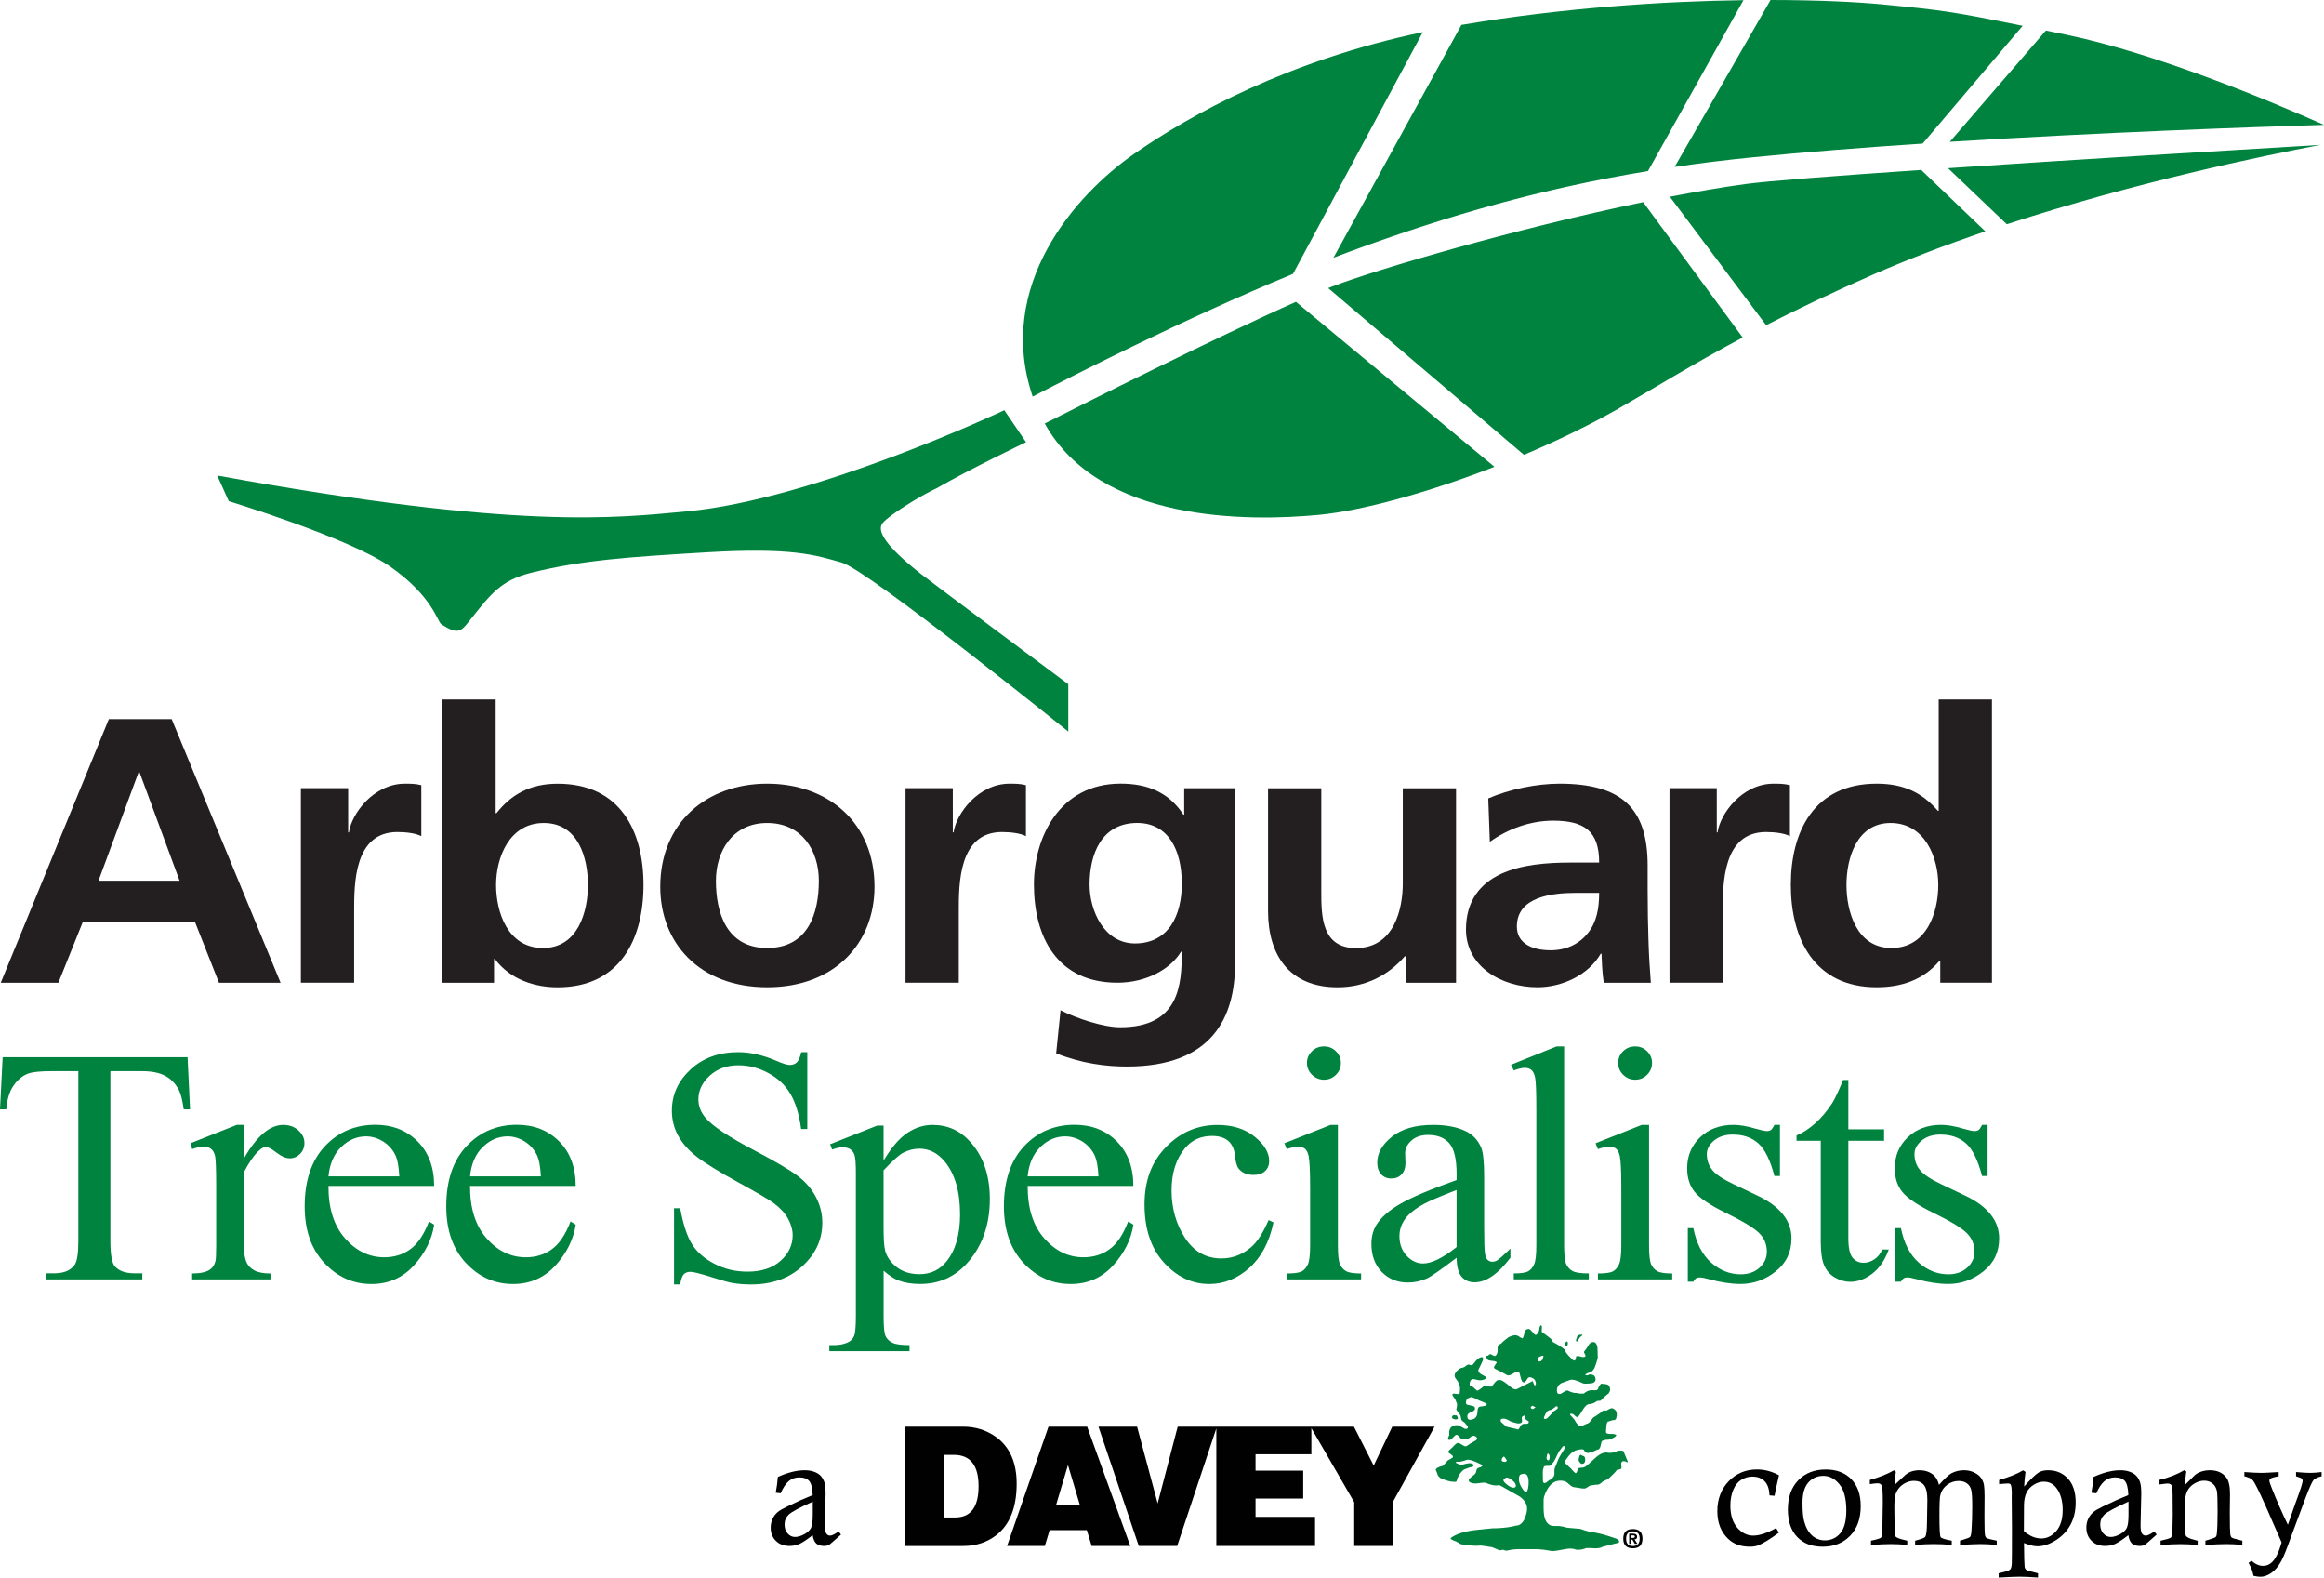 <?xml version="1.0" encoding="UTF-8"?><svg id="Layer_2" xmlns="http://www.w3.org/2000/svg" viewBox="0 0 561.24 380.87"><defs><style>.cls-1{fill:#00833e;}.cls-2{fill:#231f20;}.cls-3{fill:#010101;}</style></defs><path class="cls-1" d="M52.46,114.8c72.94,13.29,96.74,10.2,113.43,8.65,30.98-2.87,76.65-24.41,76.65-24.41l5.25,7.72s-12.98,6.18-21.63,11.13c-4.02,1.86-11.44,6.49-12.98,8.35-1.55,1.85,.62,5.56,9.27,12.36,3.11,2.45,35.54,26.58,35.54,26.58v11.44s-48.34-38.98-54.7-40.8c-6.36-1.82-12.05-3.71-32.76-2.47-18.68,1.12-29.98,1.86-42.34,4.95-7.13,1.78-9.64,5.1-14.22,10.82-2.47,3.09-3.01,4.49-7.42,1.55-.93-.62-2.16-6.8-12.36-13.91-10-6.97-38.94-15.76-38.94-15.76l-2.78-6.18Z"/><path class="cls-1" d="M326.18,60.66c23.94-8.8,46.46-15.19,71.8-19.36L421.04,.04c-19.29,.26-43.43,1.81-68.11,5.97l-30.91,56.22c1.39-.53,2.78-1.07,4.15-1.57Zm97.29-22.7c12.55-1.26,26.57-2.35,40.84-3.29l24.16-28.44c-17.04-3.47-19.65-3.79-33.79-5.16-5.99-.58-15.44-1.06-27.1-1.07l-23.16,40.3c6.15-.9,12.48-1.69,19.04-2.34ZM343.61,7.75c-32.78,6.9-56.12,19.95-69.73,29.4-14.13,9.82-33.6,31.8-24.49,58.6,8.53-4.45,36.24-18.65,62.86-29.62l31.35-58.37Zm217.63,22.4c-12.95-5.75-40.52-17.29-62.36-21.79-1.7-.35-3.3-.68-4.8-.99l-23.21,26.87c36.35-2.27,73.1-3.57,90.37-4.1Zm-239.52,39.02c-.3,.12-.64,.25-.96,.38l47.27,40.26c7.85-3.33,15.59-7.05,22.61-11.04,8.77-4.99,17.66-10.59,30.22-17.29l-24.04-32.68c-30.97,6.42-64.48,16.27-75.09,20.37Zm162.92-15.03c30.87-10.08,61.54-16.47,75.76-19.16-21.83,1.3-59.2,3.55-89.96,5.62l14.21,13.55Zm-232.34,48.1c13.27,23.99,49.29,23.67,66.18,22.06,10.41-.99,26.28-5.33,42.42-11.6l-47.94-39.83c-18.99,8.45-51.16,24.58-60.66,29.38Zm169.15-57.8c-5.72,.79-11.86,1.84-18.18,3.06l23.25,31.01c7.23-3.71,15.62-7.74,25.73-12.18,8.71-3.82,17.93-7.31,27.21-10.47l-15.49-14.83c-20.5,1.4-37.11,2.66-42.52,3.41Z"/><g><path class="cls-2" d="M26.29,173.61h15.17l26.3,63.65h-14.88l-5.76-14.59H19.96l-5.86,14.59H.18l26.11-63.65Zm7.39,12.76h-.19l-9.7,26.26h19.58l-9.7-26.26Z"/><path class="cls-2" d="M72.66,190.29h11.42v10.67h.19c.58-4.38,5.86-11.76,13.53-11.76,1.25,0,2.59,0,3.94,.36v12.31c-1.15-.64-3.46-1-5.76-1-10.46,0-10.46,12.4-10.46,19.15v17.23h-12.86v-46.96Z"/><path class="cls-2" d="M106.84,168.87h12.86v27.45h.19c3.55-4.47,8.06-7.11,14.78-7.11,15.17,0,20.73,11.49,20.73,24.44s-5.57,24.71-20.73,24.71c-5.47,0-11.42-1.82-15.17-6.84h-.19v5.74h-12.48v-68.39Zm24.29,60c8.45,0,10.85-8.75,10.85-15.23s-2.3-14.95-10.66-14.95-11.52,8.39-11.52,14.95,2.79,15.23,11.33,15.23Z"/><path class="cls-2" d="M185.27,189.2c14.69,0,25.92,9.39,25.92,24.89,0,13.5-9.5,24.26-25.92,24.26s-25.82-10.76-25.82-24.26c0-15.5,11.23-24.89,25.82-24.89Zm0,39.67c9.89,0,12.48-8.39,12.48-16.23,0-7.2-4.03-13.95-12.48-13.95s-12.38,6.93-12.38,13.95c0,7.75,2.59,16.23,12.38,16.23Z"/><path class="cls-2" d="M218.68,190.29h11.42v10.67h.19c.58-4.38,5.86-11.76,13.53-11.76,1.25,0,2.59,0,3.94,.36v12.31c-1.15-.64-3.46-1-5.76-1-10.46,0-10.46,12.4-10.46,19.15v17.23h-12.86v-46.96Z"/><path class="cls-2" d="M298.26,190.29v42.4c0,12.77-5.38,24.8-26.11,24.8-5.09,0-10.94-.73-17.09-3.19l1.06-10.4c3.94,2.01,10.37,4.11,14.4,4.11,14.21,0,14.88-10.12,14.88-18.24h-.19c-2.4,4.01-8.16,7.48-15.36,7.48-14.59,0-20.16-11.12-20.16-23.71,0-11.31,6.14-24.35,20.93-24.35,6.53,0,11.62,2.1,15.17,7.48h.19v-6.38h12.29Zm-12.86,22.98c0-8.02-3.26-14.59-10.75-14.59-8.73,0-11.52,7.66-11.52,14.87,0,6.38,3.55,14.22,10.95,14.22,8.06,0,11.33-6.66,11.33-14.5Z"/><path class="cls-2" d="M351.63,237.26h-12.19v-6.38h-.19c-3.93,4.56-9.5,7.48-16.22,7.48-11.71,0-16.8-7.84-16.8-18.42v-29.63h12.86v25.08c0,5.75,.09,13.5,8.35,13.5,9.31,0,11.33-9.57,11.33-15.59v-22.98h12.86v46.96Z"/><path class="cls-2" d="M359.41,192.76c4.99-2.19,11.71-3.56,17.18-3.56,15.07,0,21.31,5.93,21.31,19.79v6.02c0,4.74,.09,8.3,.19,11.76,.1,3.56,.29,6.84,.58,10.49h-11.33c-.48-2.46-.48-5.56-.58-7.02h-.19c-2.97,5.2-9.41,8.11-15.26,8.11-8.74,0-17.28-5.02-17.28-13.95,0-7.02,3.55-11.13,8.45-13.41,4.89-2.28,11.23-2.74,16.61-2.74h7.1c0-7.57-3.55-10.12-11.14-10.12-5.47,0-10.94,2-15.26,5.11l-.38-10.49Zm15.07,36.66c3.94,0,7.01-1.64,9.02-4.19,2.11-2.64,2.69-6.02,2.69-9.67h-5.57c-5.76,0-14.3,.91-14.3,8.12,0,4.01,3.55,5.74,8.16,5.74Z"/><path class="cls-2" d="M403.18,190.29h11.42v10.67h.19c.57-4.38,5.86-11.76,13.53-11.76,1.25,0,2.59,0,3.94,.36v12.31c-1.15-.64-3.45-1-5.76-1-10.46,0-10.46,12.4-10.46,19.15v17.23h-12.86v-46.96Z"/><path class="cls-2" d="M468.57,231.97h-.19c-3.84,4.56-9.12,6.38-15.17,6.38-15.17,0-20.73-11.85-20.73-24.71s5.57-24.44,20.73-24.44c6.43,0,10.94,2.1,14.79,6.56h.19v-26.9h12.86v68.39h-12.48v-5.29Zm-11.81-3.1c8.54,0,11.33-8.57,11.33-15.23s-3.26-14.95-11.52-14.95-10.65,8.66-10.65,14.95,2.4,15.23,10.85,15.23Z"/></g><g><path class="cls-1" d="M45.3,255.25l.6,12.58h-1.53c-.3-2.21-.7-3.8-1.21-4.75-.83-1.53-1.94-2.66-3.33-3.38-1.38-.72-3.2-1.09-5.46-1.09h-7.71v40.97c0,3.29,.36,5.35,1.09,6.17,1.02,1.11,2.6,1.66,4.72,1.66h1.9v1.46H11.17v-1.46h1.94c2.31,0,3.95-.68,4.92-2.05,.59-.84,.89-2.77,.89-5.78v-40.97h-6.58c-2.55,0-4.37,.18-5.45,.55-1.4,.5-2.6,1.46-3.59,2.89-1,1.42-1.59,3.35-1.78,5.77H0l.64-12.58H45.3Z"/><path class="cls-1" d="M58.88,271.58v8.15c3.09-5.43,6.27-8.15,9.52-8.15,1.48,0,2.7,.44,3.67,1.33,.97,.88,1.45,1.9,1.45,3.06,0,1.03-.35,1.9-1.05,2.61-.7,.71-1.53,1.07-2.5,1.07s-2-.46-3.17-1.36c-1.17-.91-2.04-1.37-2.6-1.37-.49,0-1.01,.26-1.58,.79-1.21,1.08-2.46,2.86-3.75,5.34v17.36c0,2,.26,3.52,.77,4.55,.35,.71,.97,1.3,1.85,1.78,.89,.47,2.17,.71,3.83,.71v1.42h-18.92v-1.42c1.88,0,3.28-.29,4.2-.87,.67-.42,1.14-1.09,1.41-2.02,.13-.45,.2-1.73,.2-3.84v-14.04c0-4.22-.09-6.73-.26-7.54-.17-.8-.5-1.39-.97-1.76-.47-.37-1.05-.55-1.75-.55-.83,0-1.78,.2-2.82,.59l-.4-1.42,11.18-4.43h1.69Z"/><path class="cls-1" d="M79.32,286.29c-.03,5.38,1.3,9.6,3.99,12.66,2.69,3.06,5.85,4.59,9.48,4.59,2.42,0,4.53-.65,6.31-1.96,1.79-1.3,3.29-3.54,4.5-6.7l1.25,.79c-.56,3.61-2.21,6.9-4.92,9.87-2.72,2.97-6.12,4.45-10.21,4.45-4.44,0-8.24-1.69-11.4-5.08-3.16-3.39-4.74-7.94-4.74-13.66,0-6.2,1.62-11.03,4.86-14.5,3.24-3.46,7.31-5.2,12.2-5.2,4.14,0,7.54,1.34,10.21,4.01,2.66,2.68,3.99,6.26,3.99,10.74h-25.54Zm0-2.29h17.11c-.13-2.32-.42-3.95-.85-4.9-.67-1.48-1.67-2.64-3-3.48-1.33-.84-2.72-1.27-4.18-1.27-2.23,0-4.23,.85-5.99,2.55-1.76,1.7-2.79,4.07-3.09,7.1Z"/><path class="cls-1" d="M113.51,286.29c-.03,5.38,1.3,9.6,3.99,12.66,2.69,3.06,5.85,4.59,9.48,4.59,2.42,0,4.53-.65,6.31-1.96,1.79-1.3,3.29-3.54,4.5-6.7l1.25,.79c-.56,3.61-2.21,6.9-4.92,9.87-2.72,2.97-6.12,4.45-10.21,4.45-4.44,0-8.24-1.69-11.4-5.08-3.16-3.39-4.74-7.94-4.74-13.66,0-6.2,1.62-11.03,4.86-14.5,3.24-3.46,7.31-5.2,12.2-5.2,4.14,0,7.54,1.34,10.21,4.01,2.66,2.68,3.99,6.26,3.99,10.74h-25.54Zm0-2.29h17.11c-.13-2.32-.42-3.95-.85-4.9-.67-1.48-1.68-2.64-3-3.48-1.33-.84-2.72-1.27-4.18-1.27-2.23,0-4.23,.85-5.99,2.55-1.76,1.7-2.79,4.07-3.09,7.1Z"/><path class="cls-1" d="M194.96,254.02v18.55h-1.49c-.48-3.56-1.35-6.39-2.6-8.5-1.25-2.11-3.03-3.78-5.35-5.02-2.31-1.24-4.7-1.86-7.18-1.86-2.8,0-5.11,.84-6.94,2.51-1.83,1.67-2.74,3.58-2.74,5.71,0,1.63,.58,3.12,1.73,4.47,1.67,1.98,5.63,4.62,11.9,7.91,5.11,2.69,8.6,4.75,10.47,6.19,1.87,1.44,3.31,3.13,4.32,5.08,1.01,1.95,1.51,4,1.51,6.13,0,4.06-1.61,7.56-4.82,10.5-3.21,2.94-7.35,4.41-12.4,4.41-1.59,0-3.08-.12-4.48-.36-.83-.13-2.56-.61-5.18-1.44-2.62-.83-4.28-1.25-4.98-1.25s-1.21,.2-1.59,.59c-.39,.39-.68,1.21-.87,2.45h-1.49v-18.39h1.49c.7,3.85,1.64,6.73,2.82,8.64,1.18,1.91,2.99,3.5,5.43,4.77,2.43,1.27,5.1,1.9,8.01,1.9,3.36,0,6.02-.87,7.97-2.61,1.95-1.74,2.93-3.8,2.93-6.17,0-1.32-.37-2.65-1.11-3.99-.74-1.34-1.89-2.6-3.45-3.76-1.05-.79-3.91-2.47-8.59-5.04-4.68-2.57-8.01-4.62-9.98-6.15-1.98-1.53-3.48-3.22-4.5-5.06-1.02-1.85-1.54-3.88-1.54-6.09,0-3.85,1.51-7.16,4.52-9.95,3.01-2.78,6.84-4.17,11.5-4.17,2.9,0,5.98,.7,9.24,2.1,1.51,.66,2.57,.99,3.19,.99,.7,0,1.27-.2,1.71-.61,.44-.41,.8-1.23,1.07-2.47h1.49Z"/><path class="cls-1" d="M200.47,276.25l11.38-4.51h1.53v8.46c1.91-3.19,3.82-5.42,5.75-6.7,1.92-1.28,3.95-1.92,6.07-1.92,3.71,0,6.8,1.42,9.28,4.27,3.04,3.48,4.56,8.02,4.56,13.61,0,6.25-1.83,11.42-5.48,15.5-3.01,3.35-6.81,5.02-11.38,5.02-1.99,0-3.71-.28-5.16-.83-1.07-.4-2.29-1.19-3.63-2.37v11.04c0,2.48,.15,4.05,.46,4.73,.31,.67,.85,1.21,1.62,1.6,.77,.4,2.16,.59,4.17,.59v1.46h-19.36v-1.46h1.01c1.48,.03,2.74-.25,3.79-.83,.51-.29,.91-.76,1.19-1.4,.28-.65,.42-2.29,.42-4.92v-34.25c0-2.35-.11-3.84-.32-4.47-.21-.63-.56-1.11-1.03-1.42-.47-.32-1.11-.47-1.92-.47-.64,0-1.47,.18-2.46,.55l-.48-1.27Zm12.91,6.29v13.53c0,2.93,.12,4.85,.36,5.77,.38,1.53,1.3,2.87,2.76,4.04,1.47,1.16,3.32,1.74,5.55,1.74,2.69,0,4.87-1.03,6.53-3.09,2.18-2.69,3.27-6.47,3.27-11.35,0-5.54-1.24-9.79-3.71-12.77-1.72-2.06-3.76-3.09-6.13-3.09-1.29,0-2.57,.32-3.83,.95-.97,.47-2.57,1.9-4.8,4.27Z"/><path class="cls-1" d="M248.18,286.29c-.03,5.38,1.3,9.6,3.99,12.66,2.69,3.06,5.85,4.59,9.48,4.59,2.42,0,4.53-.65,6.31-1.96,1.79-1.3,3.29-3.54,4.5-6.7l1.25,.79c-.56,3.61-2.21,6.9-4.92,9.87-2.72,2.97-6.12,4.45-10.21,4.45-4.44,0-8.24-1.69-11.4-5.08-3.16-3.39-4.74-7.94-4.74-13.66,0-6.2,1.62-11.03,4.86-14.5,3.24-3.46,7.31-5.2,12.2-5.2,4.14,0,7.54,1.34,10.21,4.01,2.66,2.68,3.99,6.26,3.99,10.74h-25.54Zm0-2.29h17.1c-.13-2.32-.42-3.95-.85-4.9-.67-1.48-1.68-2.64-3-3.48-1.33-.84-2.72-1.27-4.18-1.27-2.23,0-4.23,.85-5.99,2.55-1.76,1.7-2.79,4.07-3.09,7.1Z"/><path class="cls-1" d="M307.54,295.11c-1,4.77-2.95,8.44-5.85,11.02-2.9,2.57-6.12,3.86-9.64,3.86-4.2,0-7.85-1.73-10.97-5.18-3.12-3.45-4.68-8.12-4.68-14s1.73-10.32,5.18-13.88c3.46-3.56,7.6-5.34,12.45-5.34,3.63,0,6.62,.94,8.96,2.83,2.34,1.89,3.51,3.84,3.51,5.87,0,1-.33,1.81-.99,2.43-.66,.62-1.58,.93-2.77,.93-1.59,0-2.78-.5-3.59-1.5-.46-.55-.76-1.61-.91-3.16-.15-1.56-.69-2.74-1.63-3.56-.94-.79-2.25-1.19-3.91-1.19-2.69,0-4.86,.97-6.5,2.93-2.18,2.58-3.27,6-3.27,10.24s1.08,8.14,3.25,11.45c2.16,3.31,5.09,4.96,8.77,4.96,2.63,0,5-.88,7.1-2.65,1.48-1.21,2.92-3.41,4.32-6.61l1.17,.55Z"/><path class="cls-1" d="M323.1,271.58v29.11c0,2.27,.17,3.78,.5,4.53,.34,.75,.83,1.31,1.49,1.68,.66,.37,1.86,.55,3.61,.55v1.42h-17.95v-1.42c1.8,0,3.01-.17,3.63-.51,.62-.34,1.11-.91,1.47-1.7,.36-.79,.54-2.31,.54-4.55v-13.96c0-3.93-.12-6.47-.36-7.63-.19-.84-.48-1.43-.89-1.76-.41-.33-.96-.5-1.65-.5-.76,0-1.67,.2-2.74,.59l-.57-1.42,11.13-4.43h1.78Zm-3.35-18.95c1.13,0,2.09,.39,2.88,1.17,.79,.78,1.19,1.72,1.19,2.83s-.4,2.05-1.19,2.85c-.79,.79-1.75,1.19-2.88,1.19s-2.1-.4-2.91-1.19c-.8-.79-1.21-1.74-1.21-2.85s.4-2.05,1.19-2.83c.79-.78,1.77-1.17,2.92-1.17Z"/><path class="cls-1" d="M351.76,303.66c-3.79,2.87-6.17,4.54-7.14,4.98-1.45,.66-3,.99-4.64,.99-2.55,0-4.66-.86-6.31-2.57-1.65-1.71-2.48-3.97-2.48-6.76,0-1.77,.41-3.3,1.21-4.59,1.1-1.79,3.02-3.48,5.75-5.06,2.73-1.58,7.27-3.51,13.62-5.77v-1.42c0-3.61-.59-6.09-1.76-7.44-1.17-1.34-2.87-2.02-5.1-2.02-1.7,0-3.04,.45-4.04,1.35-1.02,.9-1.53,1.92-1.53,3.08l.08,2.29c0,1.21-.32,2.15-.95,2.81-.63,.66-1.46,.99-2.48,.99s-1.81-.34-2.44-1.03c-.63-.69-.95-1.62-.95-2.81,0-2.27,1.18-4.35,3.55-6.25,2.37-1.9,5.69-2.85,9.96-2.85,3.28,0,5.97,.54,8.07,1.62,1.59,.82,2.76,2.1,3.51,3.84,.48,1.13,.73,3.46,.73,6.96v12.3c0,3.46,.07,5.57,.2,6.35,.13,.78,.36,1.3,.67,1.56,.31,.26,.67,.4,1.07,.4,.43,0,.81-.09,1.13-.28,.56-.34,1.65-1.3,3.27-2.89v2.21c-3.01,3.96-5.89,5.93-8.63,5.93-1.32,0-2.37-.45-3.15-1.34-.78-.9-1.18-2.43-1.21-4.59Zm0-2.57v-13.8c-4.06,1.58-6.68,2.7-7.87,3.36-2.13,1.16-3.65,2.37-4.56,3.64s-1.37,2.65-1.37,4.15c0,1.9,.58,3.47,1.73,4.72,1.16,1.25,2.49,1.88,3.99,1.88,2.04,0,4.73-1.32,8.07-3.96Z"/><path class="cls-1" d="M377.73,252.63v48.05c0,2.27,.17,3.77,.5,4.51,.34,.74,.85,1.3,1.55,1.68,.7,.38,2,.57,3.91,.57v1.42h-18.12v-1.42c1.7,0,2.85-.17,3.47-.51,.62-.34,1.1-.91,1.45-1.7,.35-.79,.53-2.31,.53-4.55v-32.91c0-4.09-.1-6.6-.28-7.53-.19-.94-.49-1.58-.91-1.92-.42-.34-.95-.51-1.59-.51-.7,0-1.59,.21-2.66,.63l-.68-1.38,11.01-4.43h1.82Z"/><path class="cls-1" d="M398.24,271.58v29.11c0,2.27,.17,3.78,.5,4.53,.34,.75,.83,1.31,1.49,1.68,.66,.37,1.86,.55,3.61,.55v1.42h-17.95v-1.42c1.8,0,3.01-.17,3.63-.51,.62-.34,1.11-.91,1.47-1.7,.36-.79,.55-2.31,.55-4.55v-13.96c0-3.93-.12-6.47-.36-7.63-.19-.84-.49-1.43-.89-1.76-.4-.33-.95-.5-1.65-.5-.75,0-1.67,.2-2.74,.59l-.57-1.42,11.13-4.43h1.78Zm-3.35-18.95c1.13,0,2.09,.39,2.88,1.17,.79,.78,1.19,1.72,1.19,2.83s-.4,2.05-1.19,2.85c-.79,.79-1.75,1.19-2.88,1.19s-2.1-.4-2.9-1.19c-.8-.79-1.21-1.74-1.21-2.85s.4-2.05,1.19-2.83c.79-.78,1.77-1.17,2.92-1.17Z"/><path class="cls-1" d="M429.85,271.58v12.34h-1.33c-1.02-3.87-2.33-6.51-3.93-7.91-1.6-1.4-3.64-2.1-6.11-2.1-1.88,0-3.4,.49-4.56,1.46-1.16,.98-1.73,2.06-1.73,3.24,0,1.48,.43,2.74,1.29,3.8,.83,1.08,2.53,2.23,5.08,3.44l5.89,2.81c5.46,2.61,8.19,6.05,8.19,10.32,0,3.3-1.27,5.95-3.81,7.97-2.54,2.02-5.39,3.03-8.53,3.03-2.26,0-4.84-.4-7.74-1.19-.89-.26-1.62-.39-2.18-.39-.62,0-1.1,.34-1.45,1.03h-1.33v-12.93h1.33c.75,3.69,2.19,6.47,4.32,8.34,2.12,1.87,4.51,2.81,7.14,2.81,1.86,0,3.37-.54,4.54-1.6,1.17-1.07,1.76-2.35,1.76-3.86,0-1.82-.65-3.35-1.96-4.59-1.31-1.24-3.91-2.81-7.81-4.71-3.9-1.9-6.45-3.61-7.67-5.14-1.21-1.5-1.81-3.4-1.81-5.7,0-2.98,1.04-5.47,3.12-7.47,2.09-2,4.78-3.01,8.09-3.01,1.45,0,3.21,.3,5.29,.91,1.37,.39,2.29,.59,2.74,.59,.43,0,.77-.09,1.01-.28,.24-.19,.52-.59,.85-1.23h1.33Z"/><path class="cls-1" d="M446.37,260.74v11.9h8.63v2.77h-8.63v23.49c0,2.35,.34,3.93,1.03,4.75,.69,.82,1.57,1.22,2.64,1.22,.89,0,1.75-.27,2.58-.81,.83-.54,1.48-1.34,1.94-2.39h1.57c-.94,2.58-2.27,4.53-3.99,5.83-1.72,1.31-3.5,1.96-5.33,1.96-1.24,0-2.45-.34-3.63-1.01-1.19-.67-2.06-1.63-2.62-2.89-.56-1.25-.85-3.18-.85-5.79v-24.36h-5.85v-1.3c1.48-.58,2.99-1.56,4.54-2.95,1.55-1.39,2.92-3.03,4.13-4.93,.62-1,1.48-2.83,2.58-5.5h1.25Z"/><path class="cls-1" d="M480,271.58v12.34h-1.33c-1.02-3.87-2.33-6.51-3.93-7.91-1.6-1.4-3.64-2.1-6.11-2.1-1.88,0-3.4,.49-4.56,1.46-1.16,.98-1.73,2.06-1.73,3.24,0,1.48,.43,2.74,1.29,3.8,.83,1.08,2.53,2.23,5.08,3.44l5.89,2.81c5.46,2.61,8.19,6.05,8.19,10.32,0,3.3-1.27,5.95-3.81,7.97-2.54,2.02-5.38,3.03-8.53,3.03-2.26,0-4.84-.4-7.75-1.19-.89-.26-1.61-.39-2.18-.39-.62,0-1.1,.34-1.45,1.03h-1.33v-12.93h1.33c.75,3.69,2.19,6.47,4.32,8.34,2.12,1.87,4.5,2.81,7.14,2.81,1.86,0,3.37-.54,4.54-1.6,1.17-1.07,1.76-2.35,1.76-3.86,0-1.82-.65-3.35-1.96-4.59-1.3-1.24-3.91-2.81-7.81-4.71-3.9-1.9-6.45-3.61-7.67-5.14-1.21-1.5-1.81-3.4-1.81-5.7,0-2.98,1.04-5.47,3.13-7.47,2.08-2,4.78-3.01,8.09-3.01,1.45,0,3.21,.3,5.29,.91,1.37,.39,2.29,.59,2.74,.59,.43,0,.77-.09,1.01-.28,.24-.19,.52-.59,.85-1.23h1.33Z"/></g><g><path class="cls-3" d="M188.54,360.51l-1.2-.13c.24-1.28,.41-2.55,.51-3.81,2.39-1.08,4.55-1.62,6.48-1.62,.83,0,1.59,.12,2.26,.36,.68,.24,1.21,.57,1.6,.99,.39,.42,.69,.93,.89,1.52,.2,.59,.3,1.53,.3,2.81l-.17,7.6c0,1.03,.12,1.7,.35,2.02,.23,.32,.53,.48,.9,.48,.44,0,1.13-.33,2.07-1l.57,.75c-1.73,1.54-2.67,2.36-2.83,2.46-.34,.2-.77,.29-1.29,.29-.8,0-1.41-.2-1.85-.59-.44-.4-.73-1.07-.87-2.01-1.47,1.13-2.56,1.85-3.28,2.15-.71,.3-1.48,.45-2.32,.45-1.36,0-2.46-.41-3.29-1.24-.84-.83-1.25-1.88-1.25-3.17,0-.78,.15-1.49,.44-2.12,.29-.63,.72-1.19,1.27-1.66,.43-.36,1.15-.78,2.17-1.28,2.39-1.17,4.48-2.1,6.26-2.81-.06-1.73-.35-2.87-.86-3.43-.51-.56-1.3-.84-2.37-.84-1,0-1.87,.31-2.58,.93-.72,.62-1.36,1.59-1.92,2.91Zm7.74,2.03c-3.2,1.43-5.14,2.48-5.81,3.13-.67,.65-1,1.44-1,2.36s.25,1.65,.75,2.2c.5,.55,1.09,.83,1.77,.83s1.46-.23,2.27-.68c.82-.45,1.36-.97,1.62-1.55,.26-.58,.4-1.62,.4-3.15v-3.15Z"/><g><path class="cls-3" d="M428.55,361.12l-1.23-.1c-.05-1.54-.44-2.68-1.17-3.42-.73-.74-1.72-1.11-2.99-1.11-.91,0-1.77,.25-2.61,.75-.83,.5-1.49,1.3-1.96,2.42-.47,1.12-.71,2.39-.71,3.81,0,2.28,.55,4.06,1.66,5.34,1.11,1.28,2.39,1.92,3.85,1.92,1.53,0,3.37-.61,5.53-1.82l.69,1.1c-1.92,1.42-3.53,2.42-4.8,3-.61,.27-1.36,.4-2.24,.4-2.15,0-3.88-.62-5.21-1.88-1.75-1.65-2.63-3.89-2.63-6.72s.92-5.33,2.76-7.22c1.84-1.89,4.11-2.83,6.81-2.83,1.84,0,3.61,.47,5.32,1.41-.08,.42-.21,.95-.37,1.61-.21,.87-.44,1.98-.7,3.32Z"/><path class="cls-3" d="M431.77,364.4c0-2.96,.84-5.31,2.52-7.04,1.68-1.73,3.89-2.59,6.63-2.59,2.59,0,4.65,.78,6.16,2.33,1.52,1.56,2.28,3.73,2.28,6.52,0,3.01-.85,5.4-2.55,7.15-1.7,1.76-3.9,2.64-6.61,2.64s-4.68-.78-6.18-2.35c-1.5-1.57-2.26-3.79-2.26-6.67Zm3.53-1.6c0,2.01,.13,3.48,.39,4.44,.41,1.54,1.05,2.7,1.93,3.48,.88,.77,1.9,1.16,3.07,1.16,1.51,0,2.76-.57,3.73-1.71,.97-1.14,1.46-2.98,1.46-5.51,0-2.84-.55-4.94-1.65-6.3-1.1-1.36-2.4-2.05-3.89-2.05s-2.69,.54-3.63,1.6c-.94,1.07-1.41,2.7-1.41,4.89Z"/><path class="cls-3" d="M451.56,358.31v-1.02c2.28-.63,4.23-1.4,5.84-2.33l.44,.38c-.17,.98-.27,2.03-.31,3.16l2.66-2.46c.33-.29,.73-.53,1.21-.72,.66-.24,1.36-.37,2.09-.37,1.36,0,2.49,.37,3.39,1.1,.65,.53,1.11,1.34,1.38,2.44,1.36-1.52,2.36-2.45,2.98-2.79,.93-.5,1.96-.75,3.07-.75,.92,0,1.76,.19,2.51,.58,.76,.38,1.3,.83,1.64,1.34,.34,.51,.56,1.05,.66,1.62,.1,.57,.15,1.51,.15,2.8l-.03,5.04c0,2.51,.05,3.98,.15,4.4,.06,.27,.19,.47,.38,.6,.2,.13,1.01,.34,2.44,.63v1.02c-1.54-.14-2.85-.2-3.93-.2-.94,0-2.59,.07-4.94,.2v-1.02c.23-.07,.41-.13,.53-.16,1.1-.32,1.73-.57,1.9-.75,.16-.18,.28-.69,.34-1.54,.12-1.7,.18-3.64,.18-5.81s-.09-3.45-.27-4.09c-.18-.64-.53-1.15-1.06-1.52-.53-.37-1.17-.55-1.93-.55-1.05,0-1.99,.32-2.82,.95-.83,.63-1.37,1.44-1.62,2.44-.15,.53-.22,2.18-.22,4.96,0,3.18,.1,4.91,.29,5.21,.2,.29,1.09,.58,2.68,.86v1.02c-1.6-.14-3.05-.2-4.36-.2s-2.84,.07-4.48,.2v-1.02l.48-.13c1.16-.31,1.81-.57,1.96-.81,.27-.42,.41-1.56,.42-3.44l.09-5.44c0-1.75-.28-2.96-.84-3.63-.56-.67-1.36-1-2.4-1-.87,0-1.71,.26-2.51,.77-.81,.52-1.4,1.21-1.78,2.08-.29,.66-.44,1.79-.44,3.38l.04,3.2c0,2.39,.09,3.72,.26,4,.17,.27,.9,.57,2.19,.87,.15,.02,.35,.07,.63,.15v1.02c-1.47-.14-2.79-.2-3.97-.2-1.09,0-2.69,.07-4.79,.2v-1.02c1.44-.29,2.25-.55,2.44-.75,.22-.28,.33-1.19,.33-2.73v-.5l.08-5.39c0-2.34-.09-3.68-.29-4-.19-.33-.52-.49-.98-.49-.37,0-.99,.07-1.86,.21Z"/><path class="cls-3" d="M482.78,358.33v-1.02c2.54-.74,4.46-1.52,5.77-2.33l.61,.37c-.17,1.07-.28,2.25-.33,3.53,1.56-1.78,2.73-2.91,3.51-3.39,.59-.36,1.35-.54,2.28-.54,1.95,0,3.54,.68,4.79,2.03,1.24,1.35,1.86,3.28,1.86,5.78,0,2.02-.42,3.8-1.25,5.34-.83,1.54-2.02,2.79-3.56,3.76-1.54,.97-3.01,1.45-4.42,1.45-.45,0-.95-.07-1.5-.2-.55-.14-1.13-.33-1.75-.59,.03,3.25,.08,5.17,.15,5.74,.05,.32,.17,.55,.35,.71s.89,.38,2.11,.67c.17,.04,.43,.1,.77,.2v1.02c-1.9-.14-3.38-.2-4.46-.2-.87,0-2.55,.07-5.04,.2v-1.02l.88-.22c1.05-.24,1.69-.47,1.91-.72,.22-.24,.35-.73,.38-1.47,.03-.49,.04-3.32,.04-8.48l-.06-7.62,.02-.61c0-1.23-.09-2-.27-2.3-.11-.18-.33-.27-.66-.27-.36,0-1.07,.05-2.14,.16Zm5.97,11.31c.67,.59,1.36,1.03,2.06,1.33,.7,.3,1.43,.45,2.18,.45,1.36,0,2.55-.6,3.59-1.79,1.03-1.19,1.55-2.89,1.55-5.1s-.52-4.05-1.56-5.35c-.77-.98-1.77-1.47-3.01-1.47-.81,0-1.61,.25-2.4,.74-.8,.49-1.38,1.12-1.76,1.9-.38,.78-.58,1.75-.61,2.93l-.03,6.35Z"/><path class="cls-3" d="M506.27,360.51l-1.2-.13c.24-1.28,.41-2.55,.51-3.81,2.39-1.08,4.55-1.62,6.48-1.62,.83,0,1.59,.12,2.26,.36,.67,.24,1.21,.57,1.6,.99,.39,.42,.69,.93,.89,1.52,.2,.59,.3,1.53,.3,2.81l-.17,7.6c0,1.03,.12,1.7,.35,2.02,.23,.32,.53,.48,.9,.48,.44,0,1.13-.33,2.07-1l.57,.75c-1.73,1.54-2.67,2.36-2.83,2.46-.34,.2-.77,.29-1.29,.29-.8,0-1.41-.2-1.85-.59-.44-.4-.72-1.07-.87-2.01-1.47,1.13-2.57,1.85-3.28,2.15-.71,.3-1.49,.45-2.32,.45-1.36,0-2.46-.41-3.29-1.24-.83-.83-1.25-1.88-1.25-3.17,0-.78,.15-1.49,.44-2.12,.29-.63,.72-1.19,1.27-1.66,.43-.36,1.15-.78,2.17-1.28,2.39-1.17,4.48-2.1,6.26-2.81-.06-1.73-.35-2.87-.86-3.43-.52-.56-1.31-.84-2.37-.84-1,0-1.87,.31-2.58,.93-.71,.62-1.36,1.59-1.92,2.91Zm7.74,2.03c-3.2,1.43-5.14,2.48-5.81,3.13-.67,.65-1,1.44-1,2.36s.25,1.65,.76,2.2c.5,.55,1.09,.83,1.77,.83s1.46-.23,2.28-.68c.82-.45,1.36-.97,1.62-1.55,.26-.58,.4-1.62,.4-3.15v-3.15Z"/><path class="cls-3" d="M521.5,358.36v-1.08c2.2-.52,4.2-1.29,5.99-2.33l.5,.31c-.17,1.04-.28,2.11-.31,3.22l2.34-2.32c.39-.34,.85-.61,1.38-.81,.72-.27,1.48-.4,2.26-.4,1.75,0,3.08,.58,3.98,1.75,.6,.77,.9,2.1,.9,3.99l-.05,4.45c0,2.98,.04,4.74,.11,5.28,.06,.37,.18,.63,.35,.77,.17,.15,.75,.34,1.74,.57,.18,.05,.46,.12,.83,.2v1.02c-1.45-.14-2.74-.2-3.87-.2-.98,0-2.67,.07-5.05,.2v-1.02c1.43-.42,2.24-.7,2.42-.84,.18-.15,.29-.39,.32-.72,.14-1.21,.2-3.07,.2-5.57,0-2.67-.06-4.28-.16-4.83-.17-.81-.53-1.43-1.09-1.87-.55-.44-1.21-.66-1.99-.66s-1.61,.23-2.39,.71c-.79,.47-1.36,1.11-1.74,1.9-.37,.8-.56,1.97-.56,3.53,0,4.41,.09,6.8,.27,7.16,.19,.36,.9,.7,2.15,1.02,.16,.04,.39,.1,.7,.18v1.02c-1.64-.14-3.03-.2-4.14-.2s-2.69,.07-4.82,.2v-1.02c1.46-.34,2.29-.59,2.48-.75,.12-.1,.21-.36,.26-.77,.14-1.16,.2-2.75,.2-4.76,0-4.15-.04-6.41-.13-6.76-.14-.52-.5-.77-1.09-.77-.27,0-.69,.04-1.27,.13-.16,.02-.4,.05-.72,.09Z"/><path class="cls-3" d="M542.01,356.41v-1.02c1.9,.14,3.28,.2,4.14,.2,.65,0,2.03-.07,4.14-.2v1.02c-1.08,.18-1.74,.38-1.99,.57-.17,.12-.26,.29-.26,.48,0,.25,.2,.86,.59,1.84,1.32,3.3,2.61,6.24,3.88,8.82l1.93-5.5c1.09-2.92,1.64-4.62,1.64-5.08,0-.23-.06-.41-.17-.52-.16-.17-.46-.32-.9-.44-.12-.04-.3-.09-.52-.17v-1.02c1.55,.14,2.67,.2,3.37,.2,.85,0,1.78-.07,2.8-.2v1.02c-.95,.23-1.59,.52-1.92,.87-.33,.35-.97,1.74-1.9,4.18l-3.57,9.57c-1.04,2.97-1.83,4.93-2.38,5.9-.7,1.28-1.5,2.22-2.39,2.83-.9,.61-1.76,.92-2.58,.92-.43,0-.99-.07-1.69-.22-.18-.75-.34-1.3-.48-1.64-.13-.34-.38-.85-.73-1.51l.7-.5c.93,.82,1.86,1.23,2.77,1.23s1.61-.31,2.23-.93c.87-.87,1.63-2.44,2.28-4.72l-3.59-8.2c-1.13-2.6-2.1-4.64-2.91-6.12-.26-.47-.49-.78-.7-.94-.31-.25-.9-.49-1.78-.72Z"/></g><path class="cls-3" d="M218.48,344.43h14.1c2.95,0,5.58,.82,7.9,2.45,3.36,2.41,5.04,6.18,5.04,11.31,0,5.81-1.68,9.99-5.04,12.53-2.23,1.68-4.86,2.52-7.9,2.52h-14.1v-28.81Zm9.4,21.93h2.79c3.77,0,5.65-2.52,5.65-7.56s-2-7.56-5.99-7.56h-2.45v15.12Zm24.45,6.88h-9.13l10.01-28.81h9.33l10.42,28.81h-9.33l-1.16-3.82h-8.99l-1.16,3.82Zm2.72-9.94h5.72l-2.86-9.6-2.86,9.6Zm24.52-.34l-4.97-18.53h-9.33l9.74,28.81h9.27l9.6-28.81h-9.47l-4.84,18.53Zm37.12-18.53h-22.95v28.81h23.84v-7.02h-14.37v-4.43h11.51v-6.74h-11.51v-3.95h13.48v-6.68Zm19.68,18.19l10.08-18.19h-10.22l-4.49,9.4-4.77-9.4h-10.49l10.56,18.25v10.56h9.33v-10.63Zm57.96,11.17c-1.55,0-2.32-.77-2.32-2.32s.77-2.32,2.32-2.32,2.32,.77,2.32,2.32-.77,2.32-2.32,2.32Zm0-4.08c-1.09,0-1.63,.59-1.63,1.77s.54,1.77,1.63,1.77,1.64-.59,1.64-1.77-.54-1.77-1.64-1.77Zm-.41,3h-.48v-2.45h.89c.68,0,1.02,.25,1.02,.75,0,.41-.21,.61-.61,.61l.68,1.09h-.61l-.61-1.02h-.27v1.02Zm.48-1.43c.27,0,.41-.11,.41-.34,0-.18-.16-.27-.48-.27h-.41v.61h.48Z"/><path class="cls-1" d="M390.46,341.84c0-.64-.09-1.07-.27-1.29-.41-.45-.8-.64-1.16-.54-.45,.18-.8,.37-1.02,.54-.37,0-.61-.02-.75-.07-.32,.23-.57,.43-.75,.61-.77,.55-1.36,.93-1.77,1.16l-.68,.88c-.27,.36-.57,.57-.89,.61l-.75,.34c-.45,.23-.79,.3-1.02,.21-.59-.55-.95-1.02-1.09-1.43-.45-.54-.84-.98-1.15-1.29,0-.32,.25-.36,.75-.14,.09,.05,.24,.17,.44,.38,.2,.2,.4,.31,.58,.31s.58-.52,1.19-1.57c.61-1.05,1.19-1.57,1.74-1.57s1.16-.25,1.84-.75c.36-.05,.64-.07,.82-.07,.36-.32,.63-.59,.82-.82,.45-.41,.82-.7,1.09-.89,.27-.37,.41-.7,.41-1.03s-.12-.63-.34-.95c-.18-.18-.52-.3-1.02-.34-.64-.05-.91-.07-.82-.07-.41,.41-.66,.84-.75,1.29-.18,.27-.59,.37-1.22,.27-.87-.04-1.59,.23-2.18,.82-.77,.04-1.36,0-1.77-.14-.59,.05-1.32-.16-2.18-.61-.27,0-.6,.14-.99,.41-.38,.27-.62,.41-.71,.41-.59,.14-.88-.14-.88-.82,0-.77,.36-1.36,1.09-1.77,.36-.14,1.04-.39,2.04-.75,.59-.23,1.66,.05,3.2,.82,.41,.09,1.02,.09,1.84,0,.86-.09,1.25-.48,1.16-1.16-.09-.59-.4-.91-.92-.96-.52-.05-.67-.07-.44-.07-.23,.05-.36,.11-.41,.2-.36,.09-.61,.05-.75-.14,.5-.32,.95-.5,1.36-.55,.5-.36,.84-.8,1.02-1.32,.18-.52,.32-.92,.41-1.19,.18-.59,.27-.96,.27-1.09-.05-.95-.07-1.75-.07-2.38-.18-1.05-.61-1.47-1.29-1.29-.32,.09-.57,.27-.75,.54-.46,.77-.78,1.26-.99,1.47-.21,.21-.26,.4-.17,.58,.09,.14,.18,.29,.27,.48,.09,.27,.02,.43-.21,.48-.18,.05-.41,.05-.68,0-.41-.14-.75-.2-1.02-.2-.18,0-.3,.05-.34,.14,0,.64-.16,.95-.48,.95-.14,0-.57-.39-1.29-1.16-.37-.41-.59-.69-.68-.85-.09-.16-.18-.38-.27-.65-1-.77-1.93-1.36-2.79-1.77-.18-.23-.3-.43-.34-.61-.36-.36-.66-.61-.89-.75-.64-.5-1.13-.86-1.5-1.09-.05-.05-.06-.24-.03-.58,.02-.34,.03-.58,.03-.72-.05-.23-.16-.34-.34-.34-.18,.32-.27,.61-.27,.89-.05,.41-.21,.79-.48,1.16-.27,.36-.55,.36-.82,0-.59-.72-.98-1.11-1.16-1.16-.59-.05-.95,.21-1.09,.75-.22,1-.4,1.5-.54,1.5-.05,.05-.39-.14-1.02-.55-.55-.32-1.32-.23-2.31,.27-.87,.64-1.48,1.16-1.84,1.57l-.41,.2c-.27,.14-.41,.39-.41,.75v.95c-.14,.73-.39,1.09-.75,1.09-.37-.14-.64-.27-.82-.41-.36-.09-.59,.02-.68,.34-.27-.09-.43-.02-.47,.21,0,.64,.42,.98,1.26,1.02,.84,.05,1.26,.21,1.26,.48,0-.09-.18,.16-.54,.75-.09,.14-.14,.25-.14,.34,0,.18,.16,.34,.48,.48,1.22,.59,2.13,1.07,2.72,1.43,.36,.14,.95-.07,1.77-.61,.32-.18,.57-.27,.75-.27,.23,0,.38,.16,.48,.48,.27,1.18,.48,1.82,.61,1.9,.23,.23,.43,.3,.61,.21,.32-.32,.53-.6,.65-.85,.12-.25,.31-.37,.58-.37s.61,.14,1.02,.41c.18,.18,.32,.43,.4,.75,.09,.37,.05,.64-.13,.82-.18-.04-.32-.24-.41-.58-.09-.34-.18-.49-.27-.44-1.68,.86-2.93,1.5-3.75,1.9-.4,.14-.88-.02-1.43-.48-1.23-1.04-2.04-1.61-2.45-1.7-.27-.05-.57-.02-.89,.07-.41,.37-.68,.66-.82,.89-.27,.32-.43,.52-.48,.61-1.41,0-2.02-.05-1.84-.14-.96,.81-1.52,1.18-1.7,1.09-.41-.32-.71-.59-.89-.82-.63-.13-.93-.38-.89-.75,.09-.91,.45-1.29,1.09-1.16,.82,.18,1.29,.27,1.43,.27,1-.09,1.5-.34,1.5-.75,0-.04-.33-.24-.99-.58-.66-.34-.97-.74-.92-1.19,0-.05,.19-.44,.58-1.19,.38-.75,.58-1.26,.58-1.53s-.16-.38-.48-.34c-.54,.09-1.13,.59-1.77,1.5-.27,.41-.59,.52-.96,.34-.14-.04-.27-.07-.41-.07-.41,.18-.68,.36-.82,.54-.36,.18-.61,.27-.75,.27-.32,.05-.67,.26-1.05,.65-.39,.38-.6,.74-.65,1.05-.05,.32,.07,.64,.34,.96,.63,.82,.95,1.54,.95,2.18,0,.59-.02,.93-.07,1.02v.34c-.14,.04-.21,.04-.21,0-.14,.09-.25,.14-.34,.14-.05,0-.09-.02-.14-.07h-.07c-.36-.05-.61-.07-.74-.07-.23,.04-.3,.2-.21,.48,.23,.36,.43,.64,.61,.82,.27,.64,.43,1.05,.48,1.23-.04,.59-.11,1.02-.2,1.3,.31,.59,.61,1,.89,1.22,.09,.09,.17,.37,.24,.82,.07,.45,.22,.72,.44,.81,.41,.27,.61,.46,.61,.55,.36,.41,.57,.64,.61,.68,.05,.23,0,.4-.14,.51-.14,.12-.32,.15-.54,.1-.68-.36-1.18-.63-1.5-.82-.14-.05-.3-.07-.48-.07-1.04,0-1.66,.5-1.84,1.5v.89l-.27,.68c-.09,.27,0,.43,.27,.48,.23,.04,.53-.15,.92-.58,.39-.43,.67-.65,.85-.65,.14,0,.3,.09,.48,.27,.41,.5,.67,.76,.78,.78,.12,.02,.28,.03,.51,.03,.18,0,.39-.02,.61-.07,.54-.09,.93-.29,1.16-.61,.54-.27,.98-.2,1.3,.2,.27,.32,.13,.61-.41,.89-.37,.23-.73,.43-1.09,.61-.59,.46-.97,.68-1.15,.68-.23,0-.54-.14-.92-.41-.39-.27-.69-.41-.92-.41-.27,0-.7,.34-1.29,1.02-.41,.36-.68,.61-.82,.75-.36,.32-.25,.64,.34,.95,.36,.23,.55,.43,.55,.61,0,.09-.02,.16-.07,.21-.5,.32-.89,.55-1.16,.68-.55,.59-.93,1.02-1.16,1.3-1.14,.27-1.73,.61-1.77,1.02,0-.04,.11,.21,.34,.75,.09,.59,.45,1.04,1.09,1.36,.95,.36,1.65,.58,2.07,.65,.43,.07,.76,.1,.99,.1,.27,0,.43-.02,.48-.07,.18-.32,.27-.59,.27-.82,.18-.36,.34-.65,.48-.88,.41-.59,.79-1,1.16-1.23,.91-.36,1.61-.59,2.11-.68,.09-.09,.14-.18,.14-.27,0-.32-.27-.5-.82-.55-.41,0-.93,.09-1.56,.27-.41,.14-.77,.14-1.09,0-.32-.14-.57-.25-.75-.34-.14-.18-.05-.27,.27-.27h.68c.77-.18,1.34-.34,1.7-.48,.54-.09,1.47,.18,2.79,.82,.59,.27,.89,.43,.89,.48,.09,.23-.18,.43-.82,.61-.36,.09-.57,.34-.61,.75-.04,.41-.25,.75-.61,1.02-.86,.63-1.27,1.07-1.23,1.29,0,.32,.32,.55,.95,.68,.46,.09,.93,.09,1.43,0,.5-.09,1.02-.14,1.57-.14,1.23,.5,2.13,.73,2.72,.68l.68-.07c.27,.09,.43,.16,.48,.21,2.13,1.23,3.65,2.09,4.56,2.59,1.36,1,1.91,2.2,1.63,3.61-.32,1.68-.93,2.75-1.84,3.2-.36,.14-.73,.2-1.09,.2,.14,0,.05,.03-.24,.1-.3,.07-.72,.15-1.26,.24-1.27,.18-2.54,.27-3.82,.27-1.63,.18-2.77,.29-3.41,.34-2.82,.27-4.9,.84-6.27,1.7-.41,.23-.54,.41-.41,.55,.5,.32,.91,.5,1.23,.55,.54,.32,.93,.55,1.16,.68,1.86,.36,3.48,.48,4.83,.34,.23,0,1.16,.14,2.79,.41,.14,.05,.46,.18,.95,.41,.5,.23,.77,.34,.82,.34,.5-.09,.77-.14,.82-.14l.61,.2c.18,.05,.41,.02,.68-.07,.91-.23,2.13-.32,3.68-.27h3.47c.91,.05,1.95,.18,3.13,.41,.41,.09,1.21,.01,2.42-.24,1.2-.25,2.05-.35,2.55-.31,.5,.05,.88,.14,1.16,.27,.23,.05,.68,.02,1.36-.07,.5-.14,.89-.25,1.16-.34,.86,0,1.52,.02,1.97,.07,.86,0,1.45-.11,1.77-.34,1.4-.36,2.72-.7,3.95-1.02,.09-.09,.14-.18,.14-.27,0-.23-.21-.46-.61-.68-3-1.04-5.04-1.57-6.13-1.57-1.18-.32-2.07-.59-2.66-.82-1.41-.14-2.45-.23-3.13-.27-1-.27-1.63-.41-1.91-.41-1.14,0-1.77-.02-1.9-.07-.82-.27-1.36-.91-1.64-1.91-.18-.54-.27-1.45-.27-2.72-.04-1.32,0-2.13,.14-2.46,.73-2.09,1.72-3.31,3-3.68,.68-.18,1.39-.16,2.11,.07,.23,.09,.54,.33,.96,.72,.41,.39,.75,.6,1.02,.65,1.59,.23,2.25,.34,1.98,.34h.82c.54-.27,.91-.5,1.09-.68,.95-.18,1.66-.27,2.11-.27,.32-.09,.68-.34,1.09-.75,.54-.27,.98-.48,1.29-.61,1.04-.95,1.75-1.68,2.11-2.18,.27-.04,.53-.1,.78-.17,.25-.07,.35-.26,.3-.58-.05-.36-.07-.64-.07-.82,.09-.36,.29-.55,.61-.55,.09,0,.23,.02,.41,.07,.32,.18,.5,.25,.55,.2,.09-.05,.05-.23-.14-.54-.37-.86-.66-1.59-.89-2.18-.64-.13-1.11-.13-1.43,0-.91,.41-1.68,.55-2.31,.41-.91-.18-1.93,.25-3.07,1.3-.91,.82-1.41,1.27-1.5,1.36-.64,.63-1.16,.95-1.57,.95-.73,0-1.11,.14-1.16,.41-.14,.73-.34,1.02-.61,.89l-.55-.55c-.18-.18-.32-.34-.41-.48-1.05-.91-1.57-1.45-1.57-1.63,0-.14,.32-.61,.95-1.43,.63-.82,1.36-1.32,2.18-1.5,.86-.18,1.36-.18,1.5,0,.27,.55,.64,.79,1.09,.75,1-.27,1.68-.52,2.04-.75,.5-.05,.8-.34,.89-.88,.14-.73,.27-1.16,.41-1.29,.63-.23,1.13-.32,1.5-.27,1.22-.36,1.86-.75,1.91-1.16-.27-.18-.72-.26-1.33-.24-.61,.02-.99-.08-1.13-.31-.05-.14-.02-.66,.07-1.56,.05-.59,.16-.95,.34-1.09,.73-.23,1.09-.34,1.09-.34,0,0,.17-.02,.51-.07s.51-.38,.51-1.02Zm-38.76-.14c.13,.09,.2,.16,.2,.2,.18,.32,.23,.52,.14,.61-.18,.18-.46,.22-.82,.13-.59-.18-.73-.45-.41-.82,.18-.18,.34-.23,.48-.14,.18,.05,.32,.05,.41,0Zm5.31-3.68c.72,.32,1.38,.59,1.97,.82,.14,.27,.02,.46-.34,.55-.37,.09-.76,.16-1.19,.2-.43,.05-.64,.48-.64,1.29-.05,1.09-.52,1.7-1.43,1.84-.68,.18-1.02-.09-1.02-.82,0-.27,.11-.5,.34-.68,.05-.04,.29-.17,.75-.37,.46-.21,.71-.42,.75-.65,.09-.45-.16-.73-.75-.82-.77-.14-1.2-.25-1.29-.34-.09-.09-.14-.25-.14-.48,0-.18,.07-.43,.21-.75,.18-.18,.32-.27,.41-.27,.41-.18,.66-.27,.75-.27,.77,.27,1.32,.52,1.64,.75Zm11.78,4.9c.27,.14,.41,.25,.41,.34,0,.32-.18,.48-.54,.48h-.54c-.46,0-.8,.24-1.02,.72-.23,.48-.43,.69-.61,.65-.18-.05-.32-.09-.41-.14-1.45-.32-2.23-.5-2.32-.55-.73-.64-1.16-1.02-1.29-1.16-.14-.36-.09-.59,.13-.68,.55-.22,1.29-.02,2.25,.61,.41,.14,.7,.23,.88,.27l.82,.2c.5,0,.82-.09,.95-.27,.09-.05,.09-.41,0-1.09,0-.18,.14-.34,.41-.48,.23-.09,.36-.07,.41,.07,0,.14-.02,.25-.07,.34,.09,.32,.27,.54,.55,.68Zm-4.9,9.67c-.09,.23-.25,.34-.48,.34-.59,0-.84-.2-.75-.61,.09-.32,.27-.55,.55-.68,.27,.27,.5,.59,.68,.95Zm1.3,4.77c.59,.45,.89,.91,.89,1.36,0,.23-.12,.37-.35,.41-.59,.14-1.36-.25-2.31-1.16-.27-.27-.39-.52-.34-.75,.14-.18,.25-.27,.34-.27,.32-.41,.91-.27,1.77,.41Zm2.93-1.57c.18,0,.32,.05,.41,.14,.5,.32,.7,1.16,.61,2.52-.09,1.18-.32,1.77-.68,1.77-.09,0-.18-.04-.27-.13-1.04-1.23-1.5-2.36-1.36-3.41,.09-.4,.2-.63,.34-.68,.36-.14,.68-.2,.96-.2Zm2.72-16.07c-.23,.23-.45,.39-.68,.48-.36-.09-.52-.25-.48-.48,.13-.18,.27-.29,.41-.34,.31,.18,.56,.29,.74,.34Zm1.36-12.33c.32-.09,.5-.12,.54-.07,0,.14-.02,.25-.07,.34-.05,.23-.09,.43-.14,.61-.05,0-.09,.03-.13,.07-.18,.23-.34,.34-.48,.34-.27,.05-.43-.02-.48-.2-.05-.18-.07-.32-.07-.41,0-.27,.27-.5,.82-.68Zm1.77,30.1c-.23,.14-.36,.25-.41,.34-.27,.18-.5,.25-.68,.2-.18-.05-.27-.3-.27-.75-.04-1.36-.04-2.16,0-2.39,.14-.5,.23-.79,.27-.89,.5-.13,.89-.16,1.16-.07,.45-.09,.93-.57,1.43-1.43,.32-.68,.64-1.34,.95-1.97,.55-.73,.86-1.16,.96-1.29,.22-.18,.4-.18,.54,0,.09,.14,0,.41-.27,.82-.77,1.14-1.29,2.09-1.57,2.86-.18,.55-.35,.97-.52,1.26-.16,.3-.21,.83-.17,1.6,.05,.59-.43,1.16-1.43,1.7Zm-1.09-15.32c.32-.82,.6-1.32,.85-1.5,.25-.18,.51-.27,.78-.27,.54-.27,.93-.54,1.16-.82,.09-.05,.18-.07,.27-.07,.13,0,.22,.09,.27,.27,0,.18-.07,.32-.2,.41-.27,.23-.49,.37-.65,.44-.16,.07-.26,.17-.3,.31-.96,1.05-1.5,1.57-1.64,1.57-.32,.09-.5,.07-.55-.07-.04-.09-.04-.16,0-.2v-.07Zm1.36,9.74c-.04,.55-.2,.75-.48,.61-.27-.14-.34-.47-.2-1.02,.05-.27,.12-.48,.2-.61,.36,.14,.52,.48,.48,1.02Zm4.36-27.38c-.05,.41-.23,.5-.55,.27-.23-.14-.23-.36,0-.68,.05-.05,.09-.07,.14-.07v-.13c.09-.09,.14-.12,.14-.07,.27,.04,.36,.27,.27,.68Zm3.54-2.32c0,.14-.12,.29-.34,.44-.23,.16-.36,.31-.41,.44-.27,.54-.48,.82-.61,.82-.09-.05-.16-.16-.2-.35l.34-1.02,.2-.14c.14-.09,.23-.14,.27-.14,.27,0,.52-.02,.75-.07Zm.2,29.29c.32,.09,.48,.39,.48,.88,0,.77-.32,1.11-.95,1.02-.18-.14-.3-.25-.34-.34-.18-.18-.27-.32-.27-.41-.05-.09-.02-.35,.07-.78,.09-.43,.23-.65,.41-.65,.05,0,.12,.04,.24,.14s.24,.14,.38,.14Z"/></g></svg>